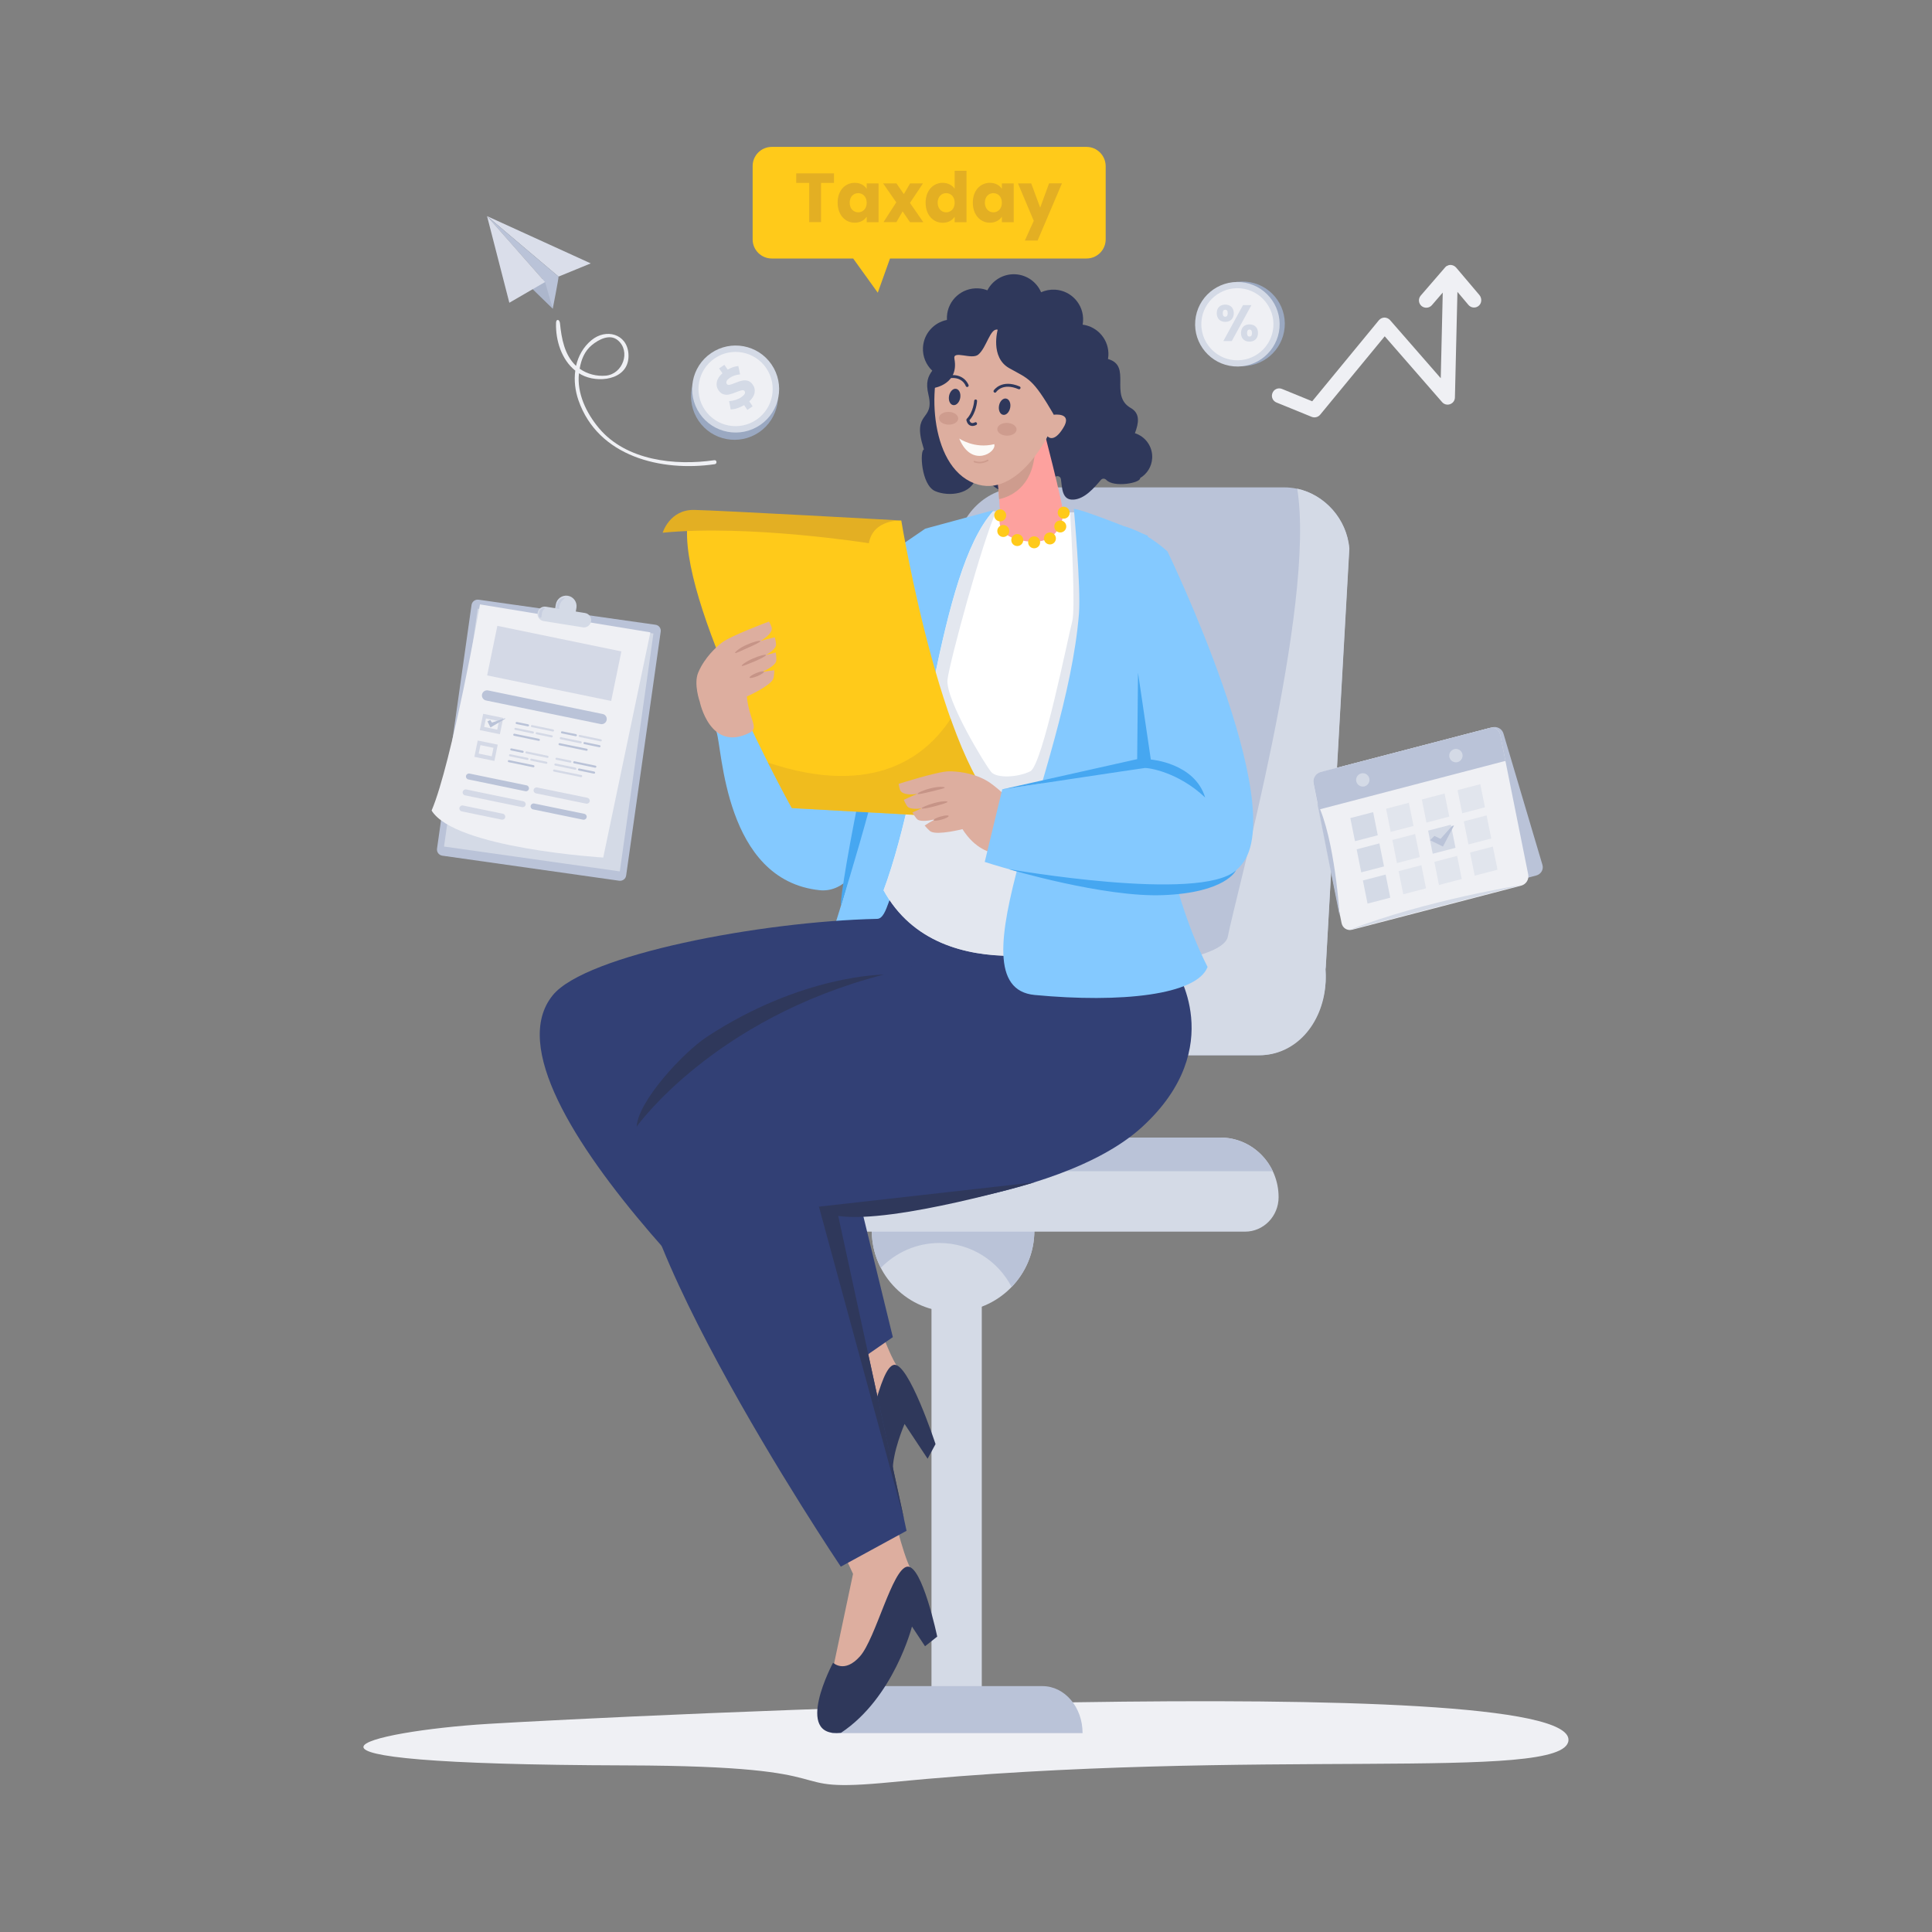 <?xml version="1.0" encoding="utf-8"?>
<!-- Generator: Adobe Illustrator 27.1.1, SVG Export Plug-In . SVG Version: 6.00 Build 0)  -->
<svg version="1.1" id="Tax10" xmlns="http://www.w3.org/2000/svg" xmlns:xlink="http://www.w3.org/1999/xlink" x="0px" y="0px"
	 viewBox="0 0 3000 3000" style="enable-background:new 0 0 3000 3000;" xml:space="preserve">
<rect x="0" y="0" width="3000" height="3000" fill="#808080" stroke="none"/>
<style type="text/css">
	.st0{fill:#EFF0F4;}
	.st1{fill:#D4DAE6;}
	.st2{fill:#BAC3D8;}
	.st3{fill:#586491;}
	.st4{opacity:0.5;fill:#324177;enable-background:new    ;}
	.st5{fill:#84C9FF;}
	.st6{fill:#DDAE9F;}
	.st7{fill:#2F385B;}
	.st8{fill:#324075;}
	.st9{fill:#FFFFFF;}
	.st10{opacity:0.65;fill:#D4DAE6;enable-background:new    ;}
	.st11{fill:#46A7F1;}
	.st12{fill:#FFCA1A;}
	.st13{opacity:0.5;fill:#E3AF23;enable-background:new    ;}
	.st14{fill:#E3AF23;}
	.st15{fill:#C69487;}
	.st16{fill:#FDA19E;}
	.st17{fill:#CE9C8E;}
	.st18{fill:#FCFAF7;}
	.st19{opacity:0.5;fill:#BAC3D8;enable-background:new    ;}
	.st20{fill:#9AA8C1;}
	.st21{fill:#ACB6CC;}
	.st22{fill:#DADEEA;}
	.st23{opacity:0.5;fill:#D4DAE6;enable-background:new    ;}
</style>
<path id="Shadow" class="st0" d="M758.2,2676.8c-185.8,11.3-402.7,62.8,214.5,64.5c371.4,1,221.5,44.6,413,25.9
	c563.5-55.1,1044.8,1.2,1049.8-64.7C2444.1,2590.3,945.7,2665.4,758.2,2676.8z"/>
<g id="Office_Chair">
	<rect x="1446.4" y="1973.3" class="st1" width="78.1" height="697.6"/>
	<path class="st1" d="M1353.7,1910.9c0,69.7,56.5,126.2,126.2,126.2s126.2-56.5,126.2-126.2s-56.5-126.2-126.2-126.2
		S1353.7,1841.2,1353.7,1910.9z"/>
	<path class="st2" d="M1353.7,1910.9c0,20.8,5,40.5,14.1,57.8c23-23.7,55.2-38.6,90.9-38.6c48.8,0,91.2,27.8,112.1,68.3
		c22-22.7,35.4-53.6,35.4-87.6c0-69.7-56.4-126.3-126.2-126.3C1410.2,1784.7,1353.7,1841.2,1353.7,1910.9z"/>
	<g>
		<path class="st3" d="M1638,1527c4.5-23.4,25-40.4,48.9-40.4h62.7c20.3,0,35.6,18.5,31.8,38.4l-69.6,363.1h-143L1638,1527z"/>
		<path class="st4" d="M1568.7,1888.1h143l30.9-161.2c-48.4,8.7-111.9-7.1-108.8-22.4c2.9-14.7,30.6-151.9,43.7-217
			c-19.7,3.8-35.6,19.3-39.5,39.5L1568.7,1888.1z"/>
		<path class="st1" d="M1091.9,1766.4h803.3c49.8,0,90.2,41.4,90.2,92.6l0,0c0,29.5-23.3,53.5-52.1,53.5h-879.5
			c-28.8,0-52.1-23.9-52.1-53.5l0,0C1001.8,1807.9,1042.1,1766.4,1091.9,1766.4z"/>
		<path class="st2" d="M1001.8,1859c0,29.5,23.3,53.5,52.1,53.5h23.1v-1.3c0-25.5,10-48.7,26.4-65.5c16.3-16.8,38.8-27.1,63.7-27.1
			h803.3c2.1,0,4,0.1,6.1,0.2c-14.5-30.9-45.5-52.4-81.3-52.4h-803.4c-24.9,0-47.4,10.4-63.7,27.1
			C1011.8,1810.3,1001.8,1833.4,1001.8,1859z"/>
		<path class="st2" d="M1456.4,1638.7h497.4c62.4,0,109.2-60.7,104.6-133.6l36.6-653c-4.3-53.2-49.5-95.3-100.9-95.3h-409.8
			c-51.4,0-95.8,42.1-99.1,95.3l-131,653C1348.3,1578,1394,1638.7,1456.4,1638.7z"/>
		<path class="st1" d="M2058.7,1501.4l-0.6,3.6c0.5,6.4,0.6,12.7,0.4,18.8c0,1.4-0.1,2.9-0.3,4.3c-4.4,62.2-46.7,110.4-102.3,110.4
			h-499.4c-1.2,0-2.3,0-3.5-0.1c-52.1-3.1-92.2-48.8-98.5-107.4c0-0.3-0.1-0.6-0.1-0.9c-0.3-2.2-0.5-4.5-0.6-6.7c0.1,0,0.1,0,0.2,0
			c127.1-0.8,541.3-8.1,552.6-69.2c10.6-57.4,137.3-513.6,107.7-695.4c42.7,9.2,77.2,47,81,93.1L2058.7,1501.4z"/>
	</g>
	<path class="st2" d="M1618.8,2618.2h-265c-34.4,0-62.3,32.6-62.3,73H1681C1681.1,2650.9,1653.2,2618.2,1618.8,2618.2z"/>
</g>
<g id="Character">
	<path class="st5" d="M1436.6,821l-70,47.8l-110.1,316.7l-82-79.9c0,0-71.3,6.4-62,30.8c9.3,24.3,11.6,230.3,160.2,245.9
		C1415.7,1397.1,1436.6,821,1436.6,821z"/>
	<path class="st5" d="M1542.2,792.3l-33.3,183.8c0,0-118.6,403.6-133.8,497c-15.2,93.4-91.8,81-97.3,45.8s44.9-131.7,49.8-218.7
		c4.8-87,109.1-479.3,109.1-479.3L1542.2,792.3z"/>
	<g>
		<g>
			<g>
				<path class="st6" d="M1288.3,2297.7l16.9-158.6l-36.5-61l84.2-52.9c0,0,25.1,74.5,40.7,97.3
					C1413.3,2131.2,1351.9,2347.6,1288.3,2297.7z"/>
				<path class="st7" d="M1288.4,2279.5c0,0,19.2,15.6,40.6-14.1c21.3-29.7,36-140.7,58.8-146s64.9,123,64.9,123l-12.3,22.7
					l-35.8-54c0,0-19.4,44.8-18.2,73.8c1.2,29.1-0.6,85.6-74.5,101.5C1237.9,2402.5,1288.4,2279.5,1288.4,2279.5z"/>
			</g>
		</g>
		<g>
			<path class="st8" d="M1669.1,1429.3c0,0-142.3-55-271.7-53.8c-16.4,0.2-18.2,51-35.3,51.3c-181.4,4-452.4,55.8-503.6,118.4
				c-129.3,157.9,399.5,620.1,399.5,620.1l128.4-89l-78.9-323.3c0,0,264.6,57.5,398.5-66C1839.8,1563.3,1669.1,1429.3,1669.1,1429.3
				z"/>
		</g>
		<g>
			<g>
				<path class="st6" d="M1291.6,2600l33-156.1l-30.1-64.4l89.2-44c0,0,17.4,76.7,30.6,101C1433,2447.1,1349.8,2656.1,1291.6,2600z"
					/>
				<path class="st7" d="M1293.6,2581.8c0,0,17.5,17.5,41.8-9.9c24.3-27.3,50.2-136.3,73.4-139.2c23.2-2.9,46.5,108.6,46.5,108.6
					l-18.9,15l-20.3-30.6c0,0-28.2,110.7-110.2,165C1230.8,2699,1293.6,2581.8,1293.6,2581.8z"/>
			</g>
		</g>
		<path class="st8" d="M1824.4,1503.2c0,0-170.9-101.6-357.4-82.2c-6.6,0.7-50.6,86.3-57.3,87c-203.3,22-356.9,158.4-408,214.6
			c-99.8,110,303.9,710.1,303.9,710.1l102.1-55.7l-106.2-489c0,0,339-15.3,472.8-138.8C1908.3,1625.7,1824.4,1503.2,1824.4,1503.2z"
			/>
		<path class="st7" d="M1301.6,1888.1l102.4,471.6l-132.4-486l334.5-37.7C1606.1,1836,1387.9,1900.8,1301.6,1888.1z"/>
		<path class="st7" d="M988.6,1749.4c0,0,118.7-167.5,383.4-236c0,0-127.1,0-274.5,96.7C1060.6,1634.5,990.7,1710.1,988.6,1749.4z"
			/>
		<path class="st7" d="M1452.1,762.6c21,9.1,57.9,5.1,63.1-21.8c0.7-3.8,5.6-6.3,8.8-3.5c7.7,6.7,14.3,15,22.9,20.6
			c9,5.9,20.4,7.9,31,7.8c21.5-0.1,45-8.1,59.7-24.4c3.2-3.6,9-2.1,9.8,2.7c2.1,12.9,1,33.1,19.7,31.8c17.4-1.2,31.8-18.2,42.3-30.5
			c2.5-2.9,6.2-2.5,8.7,0.1c11.6,12,53.3,4.7,52.3-3.1c10.6-6.3,18-17.6,18.7-30.9c1-17.9-10.5-33.6-26.8-38.7
			c5.9-15.7,8.6-30.6-6.5-39.2c-33.8-19.3,2.4-65.6-35.3-76c0.3-1.7,0.5-3.4,0.6-5.1c1.4-24.3-16.3-45.2-40-48.3
			c0.3-1.8,0.6-3.7,0.7-5.6c1.4-25.5-18.1-47.3-43.6-48.7c-7.7-0.4-15,1.1-21.6,4c-6.7-15.6-21.7-26.8-39.8-27.9
			c-18.8-1-35.5,9.3-43.6,24.9c-4.4-1.7-9.1-2.8-14.1-3c-25.5-1.4-47.3,18.1-48.7,43.6c-0.1,1.8-0.1,3.6,0,5.4
			c-20.2,4-36,21.2-37.2,42.7c-0.8,14.1,4.9,27.1,14.4,36.1c-6.3,8.7-10.6,17.7-5.9,37.3c10.2,42.9-26.4,23.6-7.7,82.7
			c0.3,0.8,0.5,1.6,0.7,2.4C1427.9,699.1,1430.3,753.1,1452.1,762.6z"/>
		<g>
			<path class="st9" d="M1676.4,796l-134.6-1.9c-85.4,96.3-102.6,407.4-169.8,588.4c89.4,162.6,330.7,81.6,330.7,81.6
				s34.4-435.8,24.9-549.9C1722.8,854.8,1699.3,813.7,1676.4,796z"/>
			<path class="st10" d="M1702.8,1464c0,0-241.3,81.1-330.7-81.5c67.2-181,84.4-492.1,169.9-588.5l4.9,0.1
				c-22.2,48.4-72.2,233.3-75.6,261c-3.7,30.8,59.1,133.6,67.9,143.7s41.4,8.4,60.6-1.1c19.2-9.6,59-210.3,65.1-232.5
				c5.1-18.5-0.9-131.3-3.2-169.4l14.7,0.2c22.8,17.7,46.4,58.8,51.2,118.1C1737.1,1028.2,1702.8,1464,1702.8,1464z"/>
			<path class="st5" d="M1667.5,790.2c0,0,11.1,122.3,7.9,162.9c-19.6,244.5-203,579.2-68.7,591.9s251.8,0,268.4-43.5
				c-127.3-251.4-92.7-669.6-92.7-669.6S1682.9,791.1,1667.5,790.2z"/>
			<path class="st11" d="M1305.8,1406.4c0,0,92.5-293.9,79.3-339C1372,1022.3,1302.3,1386.2,1305.8,1406.4z"/>
		</g>
		<g>
			<g>
				<path class="st12" d="M1399.5,808.2c0,0,67.9,412.9,173.5,465.7l-343.5-19.1c0,0-179.9-323.8-161.4-446L1399.5,808.2z"/>
				<path class="st13" d="M1573.1,1273.9l-343.6-19.1c0,0-15.6-28-37.1-70.7c166.1,55.7,247-11.5,283.8-68
					C1502.8,1191,1535.6,1255.2,1573.1,1273.9z"/>
				<path class="st14" d="M1029,827.2c0,0,10.8-36.1,48.9-35.4c38.1,0.7,321.7,16.4,321.7,16.4s-43.9-2.4-50.4,35.3
					C1349.2,843.5,1163.1,814.1,1029,827.2z"/>
			</g>
			<g id="Hand_00000158030878661446022090000007358274887803297693_">
				<path class="st6" d="M1084.2,1044.3c10-23.6,28.3-39.8,36.4-46.2c13.7-10.8,73.5-33,73.5-33s4.4,7.6,4.4,11.1
					c0,5.8-7.6,13.5-17.9,19.2c7.8-2.5,22.5-5.8,22.5-5.8s2.8,9.9,1.7,13.3c-1.5,4.6-8.7,10.8-15.4,14.1c5.7-1.2,15.2-3.8,15.2-3.8
					s1.9,11.5,0.3,14.7c-3,6.1-13.3,11.8-22.5,16.1c7.1-2.2,20-3.2,20-3.2s-0.4,10.6-1.8,13.5c-5.3,11.5-40.9,27.2-40.9,27.2
					c3.5,36.4,19.3,48.6,4.7,56.1c-61.7,31.6-77.8-47.9-77.8-47.9S1076.7,1061.9,1084.2,1044.3z"/>
				<path class="st15" d="M1141.5,1013.9c-0.9-1.1,6.8-7.9,18-12.7c11.1-5,20.8-7.1,21.2-5.7c0.5,1.3-8.3,5.5-19.1,10.3
					C1150.7,1010.5,1142.3,1015,1141.5,1013.9z"/>
				<path class="st15" d="M1151.8,1033.9c-0.8-1.2,6.9-6.9,17.5-11.4c10.5-4.6,19.6-6.7,20.1-5.4s-7.7,5.6-18.1,10.1
					C1160.9,1031.5,1152.5,1035,1151.8,1033.9z"/>
				<path class="st15" d="M1163.9,1052.2c-0.5-1.3,4.1-4.4,10.2-7c6.2-2.6,11.6-3.6,12.2-2.3c0.5,1.3-4.1,4.4-10.2,7
					C1169.8,1052.5,1164.4,1053.5,1163.9,1052.2z"/>
			</g>
		</g>
		<g>
			<g>
				<path class="st16" d="M1651,799.4c-3.1,18.9-14.3,44.8-51.9,41.6c-58.7-5-45.8-39.3-45.8-39.3l-4.7-68.1l68.6-80
					C1617,653.7,1652.7,788.9,1651,799.4z"/>
				<g>
					<path class="st12" d="M1562.4,800.3c0,5.2-4.2,9.3-9.3,9.3s-9.3-4.2-9.3-9.3c0-5.2,4.2-9.3,9.3-9.3S1562.4,795.2,1562.4,800.3z
						"/>
					<path class="st12" d="M1567.2,824.5c0,5.2-4.2,9.3-9.3,9.3c-5.2,0-9.3-4.2-9.3-9.3c0-5.2,4.2-9.3,9.3-9.3
						S1567.2,819.4,1567.2,824.5z"/>
					<path class="st12" d="M1588.9,838.6c0,5.2-4.2,9.3-9.3,9.3c-5.2,0-9.3-4.2-9.3-9.3s4.2-9.3,9.3-9.3
						C1584.7,829.3,1588.9,833.5,1588.9,838.6z"/>
					<path class="st12" d="M1615.1,842.1c0,5.2-4.2,9.3-9.3,9.3s-9.3-4.2-9.3-9.3c0-5.2,4.2-9.3,9.3-9.3S1615.1,837,1615.1,842.1z"
						/>
					<path class="st12" d="M1639.6,836.1c0,5.2-4.2,9.3-9.3,9.3s-9.3-4.2-9.3-9.3c0-5.2,4.2-9.3,9.3-9.3S1639.6,831,1639.6,836.1z"
						/>
					<path class="st12" d="M1655.7,817.5c0,5.2-4.2,9.3-9.3,9.3s-9.3-4.2-9.3-9.3c0-5.2,4.2-9.3,9.3-9.3S1655.7,812.4,1655.7,817.5z
						"/>
					<path class="st12" d="M1661,796.1c0,5.2-4.2,9.3-9.3,9.3s-9.3-4.2-9.3-9.3c0-5.2,4.2-9.3,9.3-9.3S1661,791,1661,796.1z"/>
				</g>
				<path class="st17" d="M1551.4,775.1l-2.8-41.4l54.6-63.7c2.5,5.6,3.9,12.9,4,22.5C1607.5,750.2,1574.7,770.1,1551.4,775.1z"/>
				<path class="st6" d="M1626.7,677.5c0,0-51.6,104.4-120,70.3c-68.3-34.1-65.8-171-35.6-209.5c30.2-38.6,83.3-40.7,111.2-8.9
					c27.9,31.8,54.1,114.6,54.1,114.6s29.9-4.1,14.6,20.5C1635.9,689.2,1626.7,677.5,1626.7,677.5z"/>
				<path class="st7" d="M1549.2,512c0,0-12,42.7,17.8,59.6c30.7,17.3,36,15.1,69.5,72.5c0,0,22.3-91.9-54.7-154.2
					s-132.5,40-131,112.4c0,0,38.6-5.9,31.2-45.2c-2.7-14,26.9,2.1,37.1-6.5C1532.1,539.8,1537.6,508.7,1549.2,512z"/>
			</g>
			<g>
				<path class="st17" d="M1578.5,667c-0.1,5.5-6.9,9.7-15.2,9.5c-8.3-0.2-14.8-4.8-14.7-10.3c0.1-5.5,6.9-9.7,15.2-9.5
					S1578.7,661.5,1578.5,667z"/>
				<path class="st17" d="M1487.9,649.9c-0.1,5.5-6.9,9.7-15.2,9.5c-8.3-0.2-14.8-4.8-14.7-10.3c0.1-5.5,6.9-9.7,15.2-9.5
					C1481.4,639.8,1488,644.4,1487.9,649.9z"/>
				<path class="st7" d="M1501.4,600.9c0.4,0.1,0.8,0.1,1.2-0.1c1.2-0.4,1.8-1.7,1.4-2.9c-0.1-0.2-7.3-20.6-34.5-14.3
					c-1.2,0.3-2,1.5-1.7,2.7s1.5,2,2.7,1.7c23.1-5.3,28.9,10.7,29.1,11.4C1499.9,600.2,1500.6,600.8,1501.4,600.9z"/>
				<path class="st7" d="M1544.6,609.7c0.9,0.2,1.8-0.2,2.3-1l0,0c0.4-0.6,10.1-14.8,34.6-4.4c1.1,0.5,2.5,0,3-1.2s0-2.5-1.2-3
					c-28.2-12-40.1,5.9-40.2,6.1c-0.7,1.1-0.4,2.5,0.7,3.1C1544.1,609.6,1544.4,609.7,1544.6,609.7z"/>
				<path class="st7" d="M1508.2,661.3c2.3,0.4,4.9,0,7.7-1.4c1.1-0.6,1.6-1.9,1-3.1c-0.6-1.1-1.9-1.6-3-1c-2.4,1.2-4.4,1.4-5.8,0.7
					c-1.6-0.8-2.4-2.7-2.8-3.9c10.8-11.9,11.9-29.2,11.9-29.9c0.1-1.3-0.9-2.3-2.1-2.4c-1.3-0.1-2.3,0.9-2.4,2.1
					c0,0.2-1.1,17.2-11.5,28c-0.5,0.5-0.7,1.2-0.6,1.9c0,0.2,1,6,5.5,8.3C1506.7,660.9,1507.4,661.1,1508.2,661.3z"/>
				<path class="st18" d="M1489.5,680.9c0,0,23.3,16.5,54.4,8.8C1548,702.8,1508.2,727.1,1489.5,680.9z"/>
				<path class="st7" d="M1491,618.1c-1.4,7-6.3,11.9-11.1,10.9c-4.8-0.9-7.5-7.3-6.2-14.3c1.4-7,6.3-11.9,11.1-10.9
					S1492.3,611.2,1491,618.1z"/>
				<path class="st7" d="M1568.6,633.2c-1.4,7-6.3,11.9-11.1,10.9c-4.8-0.9-7.5-7.3-6.2-14.3s6.3-11.9,11.1-10.9
					S1570,626.2,1568.6,633.2z"/>
				<path class="st17" d="M1516.4,719c-2.4-0.5-3.8-1.1-4-1.2c-0.6-0.3-0.8-0.9-0.6-1.5c0.3-0.6,0.9-0.8,1.5-0.6
					c0.1,0,9.5,4.1,19.9-1.9c0.6-0.3,1.2-0.1,1.6,0.4c0.3,0.5,0.1,1.2-0.4,1.6C1527.1,720,1520.4,719.8,1516.4,719z"/>
			</g>
		</g>
		<g>
			<g id="Hand_00000098924004282261185310000009071379684089201049_">
				<path class="st6" d="M1530.8,1211.5c-22.4-12.4-46.9-13.8-57.2-13.8c-17.4,0-78.2,19.5-78.2,19.5s1.2,8.7,3.4,11.5
					c3.6,4.5,14.3,6,25.9,4c-7.7,2.8-21.3,9.3-21.3,9.3s4,9.5,6.9,11.5c4,2.7,13.5,3.1,20.8,1.6c-5.2,2.6-14.3,6.4-14.3,6.4
					s5.6,10.2,8.9,11.7c6.2,2.9,17.8,1,27.7-1.2c-6.9,2.6-17.6,9.9-17.6,9.9s6.8,8.1,9.8,9.5c11.3,5.7,48.9-3.9,48.9-3.9
					c19.7,30.8,42.4,37,58.6,39.8c3.9,0.6,18.6-81.6,18.6-81.6S1547.6,1220.7,1530.8,1211.5z"/>
				<path class="st15" d="M1467,1223c0,1.3-9.3,3-20.8,6c-11.5,2.8-21,5-21.4,3.7c-0.5-1.3,8.4-5.7,20.2-8.6
					C1456.8,1221,1467,1221.6,1467,1223z"/>
				<path class="st15" d="M1471.3,1245.1c0.1,1.3-8.6,3.8-19.5,6.8c-10.9,2.9-20.1,4.6-20.5,3.3c-0.4-1.3,8.1-5.2,19.2-8.2
					C1461.5,1243.9,1471.1,1243.6,1471.3,1245.1z"/>
				<path class="st15" d="M1473.1,1267c0.4,1.3-4.5,3.9-11,5.7c-6.5,1.8-12,2.2-12.4,0.9c-0.4-1.3,4.5-3.9,11-5.7
					C1467.2,1266,1472.7,1265.6,1473.1,1267z"/>
			</g>
			<path class="st5" d="M1773.4,1193l-27-375.5c0,0,31.2,7,66.5,38.8c0,0,191,394.3,115.4,485.9c-83.6,101.2-399.2-3.8-399.2-3.8
				l27.2-112.8L1773.4,1193z"/>
			<path class="st11" d="M1565.9,1349.5c0,0,297.3,52.3,353.3,2c0,0-15.4,34.9-114.1,38.5
				C1713.7,1393.4,1565.9,1349.5,1565.9,1349.5z"/>
			<path class="st11" d="M1556.4,1225.7c0,0,214.4-32.4,220.8-33.1s52.7,6.5,94.2,45.8c-16.4-53.9-84.4-59-84.4-59l-19.9-134.9
				l-1.3,134.3L1556.4,1225.7z"/>
		</g>
	</g>
</g>
<g id="Taxday">
	<path class="st12" d="M1687.1,228.1h-488.7c-16.4,0-29.7,13.3-29.7,29.7v113.9c0,16.4,13.3,29.7,29.7,29.7h126.4l38.2,53.1l19-53.1
		h305.2c16.4,0,29.7-13.3,29.7-29.7V257.8C1716.7,241.4,1703.5,228.1,1687.1,228.1z"/>
	<g>
		<path class="st14" d="M1236.4,269.2h58.6V284h-20.1v60.9h-18.4V284h-20.1V269.2z"/>
		<path class="st14" d="M1327.2,283.9c9,0,15.3,4.1,18.6,9.4v-8.5h18.4V345h-18.4v-8.6c-3.3,5.3-9.7,9.4-18.7,9.4
			c-14.7,0-26.4-12.1-26.4-31.1C1300.6,295.7,1312.4,283.9,1327.2,283.9z M1332.6,299.9c-6.9,0-13.2,5.2-13.2,14.8
			c0,9.6,6.3,15,13.2,15c7,0,13.2-5.3,13.2-14.9C1345.7,305.2,1339.6,299.9,1332.6,299.9z"/>
		<path class="st14" d="M1401.6,328.2l-9.7,16.7h-20l19.8-30.7l-20.4-29.4h20.7l11.5,16.6l9.7-16.6h20l-20.2,30.3l20.7,29.9H1413
			L1401.6,328.2z"/>
		<path class="st14" d="M1463.8,283.9c8,0,14.9,3.7,18.6,9.2v-27.9h18.4V345h-18.4v-8.6c-3.3,5.5-9.7,9.5-18.6,9.5
			c-14.8,0-26.5-12.1-26.5-31.1C1437.3,295.7,1449.1,283.9,1463.8,283.9z M1469.2,299.9c-6.9,0-13.2,5.2-13.2,14.8
			c0,9.6,6.3,15,13.2,15c7,0,13.2-5.3,13.2-14.9C1482.4,305.2,1476.3,299.9,1469.2,299.9z"/>
		<path class="st14" d="M1537.1,283.9c9,0,15.3,4.1,18.6,9.4v-8.5h18.4V345h-18.4v-8.6c-3.3,5.3-9.7,9.4-18.7,9.4
			c-14.7,0-26.4-12.1-26.4-31.1S1522.3,283.9,1537.1,283.9z M1542.5,299.9c-6.9,0-13.2,5.2-13.2,14.8c0,9.6,6.3,15,13.2,15
			c7,0,13.2-5.3,13.2-14.9S1549.5,299.9,1542.5,299.9z"/>
		<path class="st14" d="M1629,284.7h20l-37.8,88.8h-19.8l13.8-30.6l-24.5-58.1h20.6l13.9,37.6L1629,284.7z"/>
	</g>
</g>
<g id="Other">
	<path class="st0" d="M2297.2,458.1l-36.1-42.6c-0.4-0.5-0.9-0.9-1.4-1.3c-0.1-0.1-0.2-0.2-0.2-0.2c-0.8-0.7-1.8-1.2-2.8-1.6
		c-0.1,0-0.2-0.1-0.3-0.2c-0.1,0-0.2,0-0.3-0.1c-1-0.3-2.1-0.6-3.1-0.7c-0.1,0-0.2,0-0.2,0c-1-0.1-1.9,0.1-2.9,0.3
		c-0.2,0-0.3,0.1-0.5,0.1c-0.9,0.3-1.8,0.7-2.8,1.2c-0.2,0.1-0.3,0.3-0.5,0.3c-0.3,0.3-0.8,0.4-1.1,0.8c-0.3,0.3-0.7,0.7-0.9,1
		c-0.1,0.1-0.3,0.2-0.3,0.3l-37.7,43.6c-4.1,4.8-3.6,11.9,1.2,16.1c4.7,4,11.9,3.6,16.1-1.2l16.9-19.6l-3.1,133l-78.7-90.2
		c-2.2-2.5-5.4-3.9-8.7-4c-3.4,0.1-6.5,1.6-8.7,4.2l-103.5,125.8l-47-19.2c-6.2-2.5-13.1,0.8-15,7.2c0,0.1-0.1,0.2-0.1,0.3
		c-1.7,5.5,1.2,11.4,6.6,13.6l54.7,22.3c4.7,1.8,9.9,0.5,13.1-3.3l100.3-121.8l89.1,102.2c3,3.5,8,4.9,12.4,3.2
		c4.5-1.6,7.4-5.7,7.5-10.4l3.9-164l17.1,20.3c2,2.4,4.9,3.8,7.7,4c3.2,0.3,6.5-0.8,9-3.3C2301.2,469.8,2301,462.7,2297.2,458.1z"/>
	<g>
		<path class="st2" d="M1017.8,970.1l-274.7-38.9c-5.3-0.7-10.1,2.9-10.9,8.2l-53.6,378.4c-0.7,5.3,2.9,10.1,8.2,10.9l274.7,38.9
			c5.3,0.7,10.1-2.9,10.8-8.2l53.6-378.4C1026.8,975.6,1023.1,970.8,1017.8,970.1z"/>
		
			<rect x="665.9" y="1011.5" transform="matrix(0.14 -0.99 0.99 0.14 -405.128 1832.126)" class="st1" width="373.1" height="275.7"/>
		<path class="st0" d="M936.7,1331.6c0,0-230.4-14.1-266.5-73c31.4-73.7,75.1-320.1,75.1-320.1l264.6,43.4L936.7,1331.6z"/>
		<g>
			<path class="st1" d="M844.1,964.4l60.8,9.7c6.2,1,11.9-3.2,12.9-9.3c1-6.2-3.2-11.9-9.3-12.9l-14.4-2.3l1-5.9
				c1.4-8.8-4.6-17.2-13.4-18.6c-8.8-1.4-17.2,4.6-18.6,13.4l-1,5.9l-14.4-2.3c-6.2-1-11.9,3.2-12.9,9.3S837.9,963.5,844.1,964.4z"
				/>
			<path class="st19" d="M868.5,945.6l-5.1-0.8c0,0,0.7-16.8,14.6-16.5C877.9,928.3,867.4,934.3,868.5,945.6z"/>
			<path class="st19" d="M837.4,958c0,0-2.1-5.2,1.7-11.1c1.1-1.7,3.9-4,7.7-2.7c0,0-5.4,2.5-5.6,10.6
				C840.8,962.3,837.4,958,837.4,958z"/>
		</g>
		<g>
			<path class="st2" d="M935.8,1108.7l-177.9-36.6c-4.3-0.9-8.5,1.9-9.4,6.2c-0.9,4.3,1.9,8.5,6.2,9.4l177.9,36.6
				c4.3,0.9,8.5-1.9,9.4-6.2C942.9,1113.7,940.2,1109.6,935.8,1108.7z"/>
			<g>
				<path class="st2" d="M817.7,1219.5l-88.6-18.3c-2.5-0.5-5,1.1-5.5,3.6s1.1,5,3.6,5.5l88.6,18.3c2.5,0.5,5-1.1,5.5-3.6
					C821.8,1222.4,820.2,1220,817.7,1219.5z"/>
				<path class="st19" d="M912.1,1238.8l-78-16c-2.5-0.5-5,1.1-5.5,3.6s1.1,5,3.6,5.5l78,16c2.5,0.5,5-1.1,5.5-3.6
					C916.2,1241.8,914.5,1239.4,912.1,1238.8z"/>
				<path class="st19" d="M780.9,1263.6l-62-12.8c-2.5-0.5-5,1.1-5.5,3.6s1.1,5,3.6,5.5l62,12.8c2.5,0.5,5-1.1,5.5-3.6
					C785,1266.6,783.4,1264.1,780.9,1263.6z"/>
				<path class="st19" d="M812.6,1244.2l-88.6-18.3c-2.5-0.5-5,1.1-5.5,3.6s1.1,5,3.6,5.5l88.6,18.3c2.5,0.5,5-1.1,5.5-3.6
					C816.7,1247.2,815.1,1244.7,812.6,1244.2z"/>
				<path class="st2" d="M907.3,1263.7l-77.8-16c-2.5-0.5-5,1.1-5.5,3.6s1.1,5,3.6,5.5l77.8,16c2.5,0.5,5-1.1,5.5-3.6
					C911.5,1266.6,909.8,1264.2,907.3,1263.7z"/>
			</g>
			
				<rect x="820.5" y="931.9" transform="matrix(0.202 -0.98 0.98 0.202 -322.555 1664.595)" class="st19" width="78.5" height="196.5"/>
			<g>
				<path class="st19" d="M750.3,1108.4l-5.2,25.3l31.1,6.4l5.2-25.3L750.3,1108.4z M772.1,1133l-20.3-4.2l2.7-13.2l20.3,4.2
					L772.1,1133z"/>
				<path class="st19" d="M741.8,1149.9l-5.2,25.3l31.1,6.4l5.2-25.3L741.8,1149.9z M763.6,1174.4l-20.3-4.2l2.7-13.2l20.3,4.2
					L763.6,1174.4z"/>
				<g>
					<path class="st2" d="M820.2,1124.7l-17.6-3.6c-0.9-0.1-1.8,0.4-1.9,1.3s0.4,1.8,1.3,1.9l17.6,3.6c0.9,0.1,1.8-0.4,1.9-1.3
						C821.7,1125.8,821.1,1124.9,820.2,1124.7z"/>
					<path class="st19" d="M859,1132.7l-32.7-6.8c-0.9-0.1-1.8,0.4-1.9,1.3c-0.1,0.9,0.4,1.8,1.3,1.9l32.7,6.8
						c0.9,0.1,1.8-0.4,1.9-1.3C860.4,1133.7,859.9,1132.9,859,1132.7z"/>
					<path class="st19" d="M827.8,1135.8l-27.1-5.6c-0.9-0.1-1.8,0.4-1.9,1.3c-0.1,0.9,0.4,1.8,1.3,1.9l27.1,5.6
						c0.9,0.1,1.8-0.4,1.9-1.3C829.2,1136.9,828.7,1136,827.8,1135.8z"/>
					<path class="st19" d="M857,1141.8l-23.3-4.8c-0.9-0.1-1.8,0.4-1.9,1.3s0.4,1.8,1.3,1.9l23.3,4.8c0.9,0.1,1.8-0.4,1.9-1.3
						C858.5,1142.9,857.9,1142,857,1141.8z"/>
					<path class="st2" d="M837,1147.2l-38.1-7.9c-0.9-0.1-1.8,0.4-1.9,1.3s0.4,1.8,1.3,1.9l38.1,7.9c0.9,0.1,1.8-0.4,1.9-1.3
						C838.5,1148.3,837.9,1147.5,837,1147.2z"/>
				</g>
				<g>
					<path class="st2" d="M811.8,1165.7l-17.6-3.6c-0.9-0.1-1.8,0.4-1.9,1.3c-0.1,0.9,0.4,1.8,1.3,1.9l17.6,3.6
						c0.9,0.1,1.8-0.4,1.9-1.3C813.3,1166.7,812.7,1165.9,811.8,1165.7z"/>
					<path class="st19" d="M850.5,1173.6l-32.7-6.8c-0.9-0.1-1.8,0.4-1.9,1.3s0.4,1.8,1.3,1.9l32.7,6.8c0.9,0.1,1.8-0.4,1.9-1.3
						C852,1174.7,851.4,1173.8,850.5,1173.6z"/>
					<path class="st19" d="M819.4,1176.8l-27.1-5.6c-0.9-0.1-1.8,0.4-1.9,1.3s0.4,1.8,1.3,1.9l27.1,5.6c0.9,0.1,1.8-0.4,1.9-1.3
						C820.8,1177.9,820.3,1177,819.4,1176.8z"/>
					<path class="st19" d="M848.6,1182.8l-23.3-4.8c-0.9-0.1-1.8,0.4-1.9,1.3s0.4,1.8,1.3,1.9l23.3,4.8c0.9,0.1,1.8-0.4,1.9-1.3
						C850.1,1183.9,849.5,1183,848.6,1182.8z"/>
					<path class="st2" d="M828.6,1188.2l-38.1-7.9c-0.9-0.1-1.8,0.4-1.9,1.3c-0.1,0.9,0.4,1.8,1.3,1.9l38.1,7.9
						c0.9,0.1,1.8-0.4,1.9-1.3C830,1189.3,829.5,1188.4,828.6,1188.2z"/>
				</g>
				<g>
					<path class="st2" d="M894.4,1140l-21.4-4.4c-0.9-0.1-1.8,0.4-1.9,1.3c-0.1,0.9,0.4,1.8,1.3,1.9l21.5,4.4
						c0.9,0.1,1.8-0.4,1.9-1.3C895.9,1141.1,895.3,1140.2,894.4,1140z"/>
					<path class="st19" d="M933.1,1148l-32.7-6.8c-0.9-0.1-1.8,0.4-1.9,1.3c-0.1,0.9,0.4,1.8,1.3,1.9l32.7,6.8
						c0.9,0.1,1.8-0.4,1.9-1.3C934.6,1149,934,1148.1,933.1,1148z"/>
					<path class="st19" d="M902,1151.1l-30.9-6.4c-0.9-0.1-1.8,0.4-1.9,1.3c-0.1,0.9,0.4,1.8,1.3,1.9l30.9,6.4
						c0.9,0.1,1.8-0.4,1.9-1.3C903.5,1152.2,902.9,1151.3,902,1151.1z"/>
					<path class="st2" d="M931.2,1157.1l-23.3-4.8c-0.9-0.1-1.8,0.4-1.9,1.3c-0.1,0.9,0.4,1.8,1.3,1.9l23.3,4.8
						c0.9,0.1,1.8-0.4,1.9-1.3C932.7,1158.2,932.1,1157.4,931.2,1157.1z"/>
					<path class="st2" d="M911.2,1162.6l-42-8.6c-0.9-0.1-1.8,0.4-1.9,1.3c-0.1,0.9,0.4,1.8,1.3,1.9l42,8.6c0.9,0.1,1.8-0.4,1.9-1.3
						C912.6,1163.6,912.1,1162.7,911.2,1162.6z"/>
				</g>
				<g>
					<path class="st19" d="M885.9,1181l-21.4-4.4c-0.9-0.1-1.8,0.4-1.9,1.3c-0.1,0.9,0.4,1.8,1.3,1.9l21.5,4.4
						c0.9,0.1,1.8-0.4,1.9-1.3S886.8,1181.1,885.9,1181z"/>
					<path class="st2" d="M924.7,1188.9l-32.7-6.8c-0.9-0.1-1.8,0.4-1.9,1.3c-0.1,0.9,0.4,1.8,1.3,1.9l32.7,6.8
						c0.9,0.1,1.8-0.4,1.9-1.3C926.2,1190,925.6,1189.1,924.7,1188.9z"/>
					<path class="st19" d="M893.6,1192l-30.9-6.4c-0.9-0.1-1.8,0.4-1.9,1.3c-0.1,0.9,0.4,1.8,1.3,1.9l30.9,6.4
						c0.9,0.1,1.8-0.4,1.9-1.3C895.1,1193.1,894.5,1192.3,893.6,1192z"/>
					<path class="st2" d="M922.8,1198.1l-23.3-4.8c-0.9-0.1-1.8,0.4-1.9,1.3c-0.1,0.9,0.4,1.8,1.3,1.9l23.3,4.8
						c0.9,0.1,1.8-0.4,1.9-1.3C924.3,1199.1,923.7,1198.3,922.8,1198.1z"/>
					<path class="st19" d="M902.7,1203.5l-42-8.6c-0.9-0.1-1.8,0.4-1.9,1.3c-0.1,0.9,0.4,1.8,1.3,1.9l42,8.6
						c0.9,0.1,1.8-0.4,1.9-1.3C904.2,1204.5,903.6,1203.6,902.7,1203.5z"/>
				</g>
				<polygon class="st2" points="756.9,1120.1 761.2,1118.1 763.9,1122 784.1,1115.4 784.8,1115.9 761.6,1129.6 				"/>
			</g>
		</g>
	</g>
	<g>
		<path class="st20" d="M1196.4,577.3c21,30.9,13.1,72.9-17.7,93.9c-30.9,21-72.9,13.1-93.9-17.7c-21-30.9-13.1-72.9,17.7-93.9
			C1133.3,538.5,1175.3,546.4,1196.4,577.3z"/>
		<path class="st1" d="M1198.1,566c21,30.9,13.1,72.9-17.7,93.9c-30.9,21-72.9,13.1-93.9-17.7c-21-30.9-13.1-72.9,17.7-93.9
			C1134.9,527.3,1177,535.1,1198.1,566z"/>
		<path class="st0" d="M1189.8,571.6c17.9,26.3,11.2,62.1-15.1,80.1c-26.3,17.9-62.1,11.2-80.1-15.1c-17.9-26.3-11.2-62.1,15.1-80.1
			C1136,538.5,1171.9,545.3,1189.8,571.6z"/>
		<g>
			<path class="st1" d="M1171.7,609.9c-0.8,4.6-3.6,9-8.2,13.4l5.2,7.6l-8.2,5.6l-5-7.4c-3.6,2.1-7.2,3.7-10.9,4.9
				c-3.6,1.2-7,1.7-10,1.8l-2.4-13c3-0.1,6.3-0.7,9.7-1.7c3.4-1.1,6.5-2.5,9.2-4.4c5.2-3.6,6.9-6.6,5.2-9.2
				c-0.9-1.4-2.4-1.9-4.3-1.5c-1.9,0.3-4.7,1.3-8.5,2.8c-4.1,1.7-7.7,2.9-10.7,3.6c-3,0.8-6.1,0.8-9.1-0.1c-3.1-0.8-5.7-2.9-8-6.2
				c-2.7-4-3.6-8.2-2.6-13c0.9-4.7,3.8-9.2,8.7-13.5l-5.2-7.5l8.2-5.6l5.1,7.4c2.7-1.5,5.6-2.8,8.4-3.8c2.9-0.9,5.6-1.5,8.2-1.7
				l2.7,12.9c-6.3,0.7-11.5,2.4-15.8,5.3c-2.7,1.8-4.4,3.6-5.1,5.2c-0.7,1.6-0.6,3.1,0.3,4.4s2.3,1.7,4.1,1.4
				c1.9-0.3,4.7-1.3,8.4-2.8c4.1-1.7,7.8-3,10.7-3.6c3-0.8,6-0.8,9.1,0c3,0.8,5.7,2.8,8,6.1C1171.7,601.1,1172.5,605.3,1171.7,609.9
				z"/>
		</g>
	</g>
	<g>
		<path class="st20" d="M1994.8,508.4c-3.1,36.1-34.9,62.9-71,59.9c-36.1-3.1-62.9-34.9-59.9-71c3.1-36.1,34.9-62.9,71-59.9
			C1971.1,440.4,1997.9,472.3,1994.8,508.4z"/>
		<path class="st1" d="M1986.8,509.1c-3.1,36.1-34.9,62.9-71,59.8s-62.9-34.9-59.8-71s34.9-62.9,71-59.8
			C1963,441.2,1989.8,473,1986.8,509.1z"/>
		<path class="st0" d="M1977.2,508.2c-2.6,30.8-29.7,53.6-60.5,51.1c-30.8-2.6-53.6-29.7-51.1-60.5c2.6-30.8,29.7-53.6,60.5-51.1
			C1956.9,450.4,1979.8,477.5,1977.2,508.2z"/>
		<g>
			<path class="st1" d="M1902.6,473c7.5,0,13.2,4.6,13.2,13.4c0,8.8-5.7,13.4-13.2,13.4c-7.5,0-13.2-4.6-13.2-13.4
				C1889.3,477.5,1895,473,1902.6,473z M1898.7,486.4c0,3.7,1.4,5.4,3.8,5.4s3.9-1.7,3.9-5.4c0-3.8-1.5-5.5-3.9-5.5
				S1898.7,482.6,1898.7,486.4z M1930.1,473.8h13.1l-30.5,55.8h-13.1L1930.1,473.8z M1940.2,503.7c7.5,0,13.2,4.5,13.2,13.4
				c0,8.8-5.7,13.4-13.2,13.4s-13.2-4.6-13.2-13.4C1927.1,508.2,1932.7,503.7,1940.2,503.7z M1936.4,517.2c0,3.7,1.4,5.4,3.8,5.4
				s3.9-1.7,3.9-5.4c0-3.7-1.5-5.5-3.9-5.5S1936.4,513.5,1936.4,517.2z"/>
		</g>
	</g>
	<g>
		<g>
			<path class="st21" d="M858.3,479.4l-36.5-35.5c0,0,28.5-16.2,28.7-14.1C850.7,431.8,858.3,479.4,858.3,479.4z"/>
			<polygon class="st22" points="917.3,409 867.3,429.5 756.3,335.6 			"/>
			<path class="st2" d="M867.3,429.5c0.3,2.8-9,49.9-9,49.9l-11.9-41.5l-90.1-102.2L867.3,429.5z"/>
			<polygon class="st22" points="756.3,335.6 846.4,437.9 790.9,470.1 			"/>
		</g>
		<path class="st0" d="M893.3,575.5c-2.1,15.2-0.2,31.3,4.9,46c30.4,87.6,128.6,111.4,211.7,99.3c4-0.6,3.3-6.8-0.7-6.2
			c-61,8.9-136.9,0.7-179.2-49.8c-19.4-23.2-34.5-54-31-85.1v-0.1c2.7,1.7,5.5,3.2,8.6,4.5c27.4,11.3,71.3,3.2,68.2-35.2
			c-2.5-30.7-34.8-39.2-57.2-20.8c-12.9,10.6-20.6,24.7-24.1,40c-0.2-0.2-0.5-0.4-0.8-0.7c-17.1-16.7-21.8-41.4-24.2-65.7
			c-0.2-1.7-1.3-4.6-2.9-4.8c-3.3-0.5-3.1,3.9-3.2,5.3C862.7,528.6,872,558.6,893.3,575.5z M900.1,572.5c2.4-14,7.6-27.4,19-36.7
			c10.2-8.4,27.7-18,40.2-7.5c20.6,17.2,7.8,52.5-18.5,55C926.5,584.6,911.8,580.9,900.1,572.5z"/>
	</g>
	<g id="Calendar_00000049913066359258104600000008894830945320834201_">
		<path class="st2" d="M2317,1129.4l-262.7,68.5c-7.5,2-11.8,9.4-9.7,16.5l60.6,204.2c2.1,7.2,9.9,11.4,17.4,9.4l262.8-68.5
			c7.5-2,11.8-9.4,9.7-16.5l-60.6-204.2C2332.3,1131.6,2324.5,1127.4,2317,1129.4z"/>
		<path class="st0" d="M2313.1,1130.4l-262.7,68.5c-7.5,2-12.4,9.7-10.8,17.4l43.6,217.1c1.5,7.6,8.8,12.2,16.3,10.3l262.7-68.5
			c7.5-2,12.4-9.7,10.8-17.4l-43.6-217.2C2328,1133,2320.6,1128.4,2313.1,1130.4z"/>
		<path class="st2" d="M2045.4,1246.8l34.8,175.6C2080.3,1422.4,2072.9,1301.8,2045.4,1246.8z"/>
		<path class="st1" d="M2094.7,1444.1l267.3-69.7C2362,1374.4,2214.5,1397.6,2094.7,1444.1z"/>
		<path class="st2" d="M2337.7,1181.5l-8.2-40.9c-1.5-7.6-8.8-12.2-16.3-10.3l-262.7,68.5c-7.5,2-12.4,9.7-10.8,17.4l8.2,40.9
			L2337.7,1181.5z"/>
		<g>
			<path class="st1" d="M2270.8,1170.7c1.4,5.5-1.9,11.2-7.4,12.7c-5.6,1.5-11.2-1.9-12.7-7.4c-1.5-5.6,1.9-11.2,7.4-12.7
				C2263.7,1161.8,2269.3,1165.1,2270.8,1170.7z"/>
			<path class="st1" d="M2126.2,1208.4c1.4,5.5-1.9,11.2-7.4,12.7c-5.5,1.4-11.2-1.9-12.7-7.4s1.9-11.2,7.4-12.7
				C2119.1,1199.5,2124.8,1202.8,2126.2,1208.4z"/>
		</g>
		<g>
			<polygon class="st1" points="2139.4,1297 2104,1306.2 2096.8,1270.3 2132.2,1261.1 			"/>
			<polygon class="st23" points="2194.9,1282.5 2159.5,1291.7 2152.3,1255.8 2187.6,1246.6 			"/>
			<polygon class="st23" points="2250.4,1268 2215,1277.3 2207.8,1241.4 2243.1,1232.2 			"/>
			<polygon class="st23" points="2305.8,1253.6 2270.5,1262.8 2263.3,1226.9 2298.6,1217.7 			"/>
			<polygon class="st1" points="2149.1,1345.4 2113.7,1354.6 2106.6,1318.8 2141.9,1309.6 			"/>
			<polygon class="st23" points="2204.6,1330.9 2169.2,1340.2 2162.1,1304.3 2197.4,1295.1 			"/>
			<polygon class="st1" points="2260.1,1316.5 2224.7,1325.7 2217.6,1289.8 2252.9,1280.6 			"/>
			<polygon class="st2" points="2220.5,1304.7 2227.4,1298 2236.9,1302.6 2254.7,1282.6 2257.8,1281.8 2240.6,1314.5 			"/>
			<polygon class="st23" points="2315.6,1302 2280.2,1311.2 2273,1275.4 2308.4,1266.2 			"/>
			<polygon class="st1" points="2158.8,1393.9 2123.5,1403.1 2116.3,1367.2 2151.6,1358 			"/>
			<polygon class="st23" points="2214.3,1379.4 2179,1388.6 2171.8,1352.7 2207.1,1343.5 			"/>
			<polygon class="st23" points="2269.8,1364.9 2234.4,1374.2 2227.3,1338.3 2262.6,1329 			"/>
			<polygon class="st23" points="2325.3,1350.5 2289.9,1359.7 2282.7,1323.8 2318.1,1314.6 			"/>
		</g>
	</g>
</g>
</svg>
